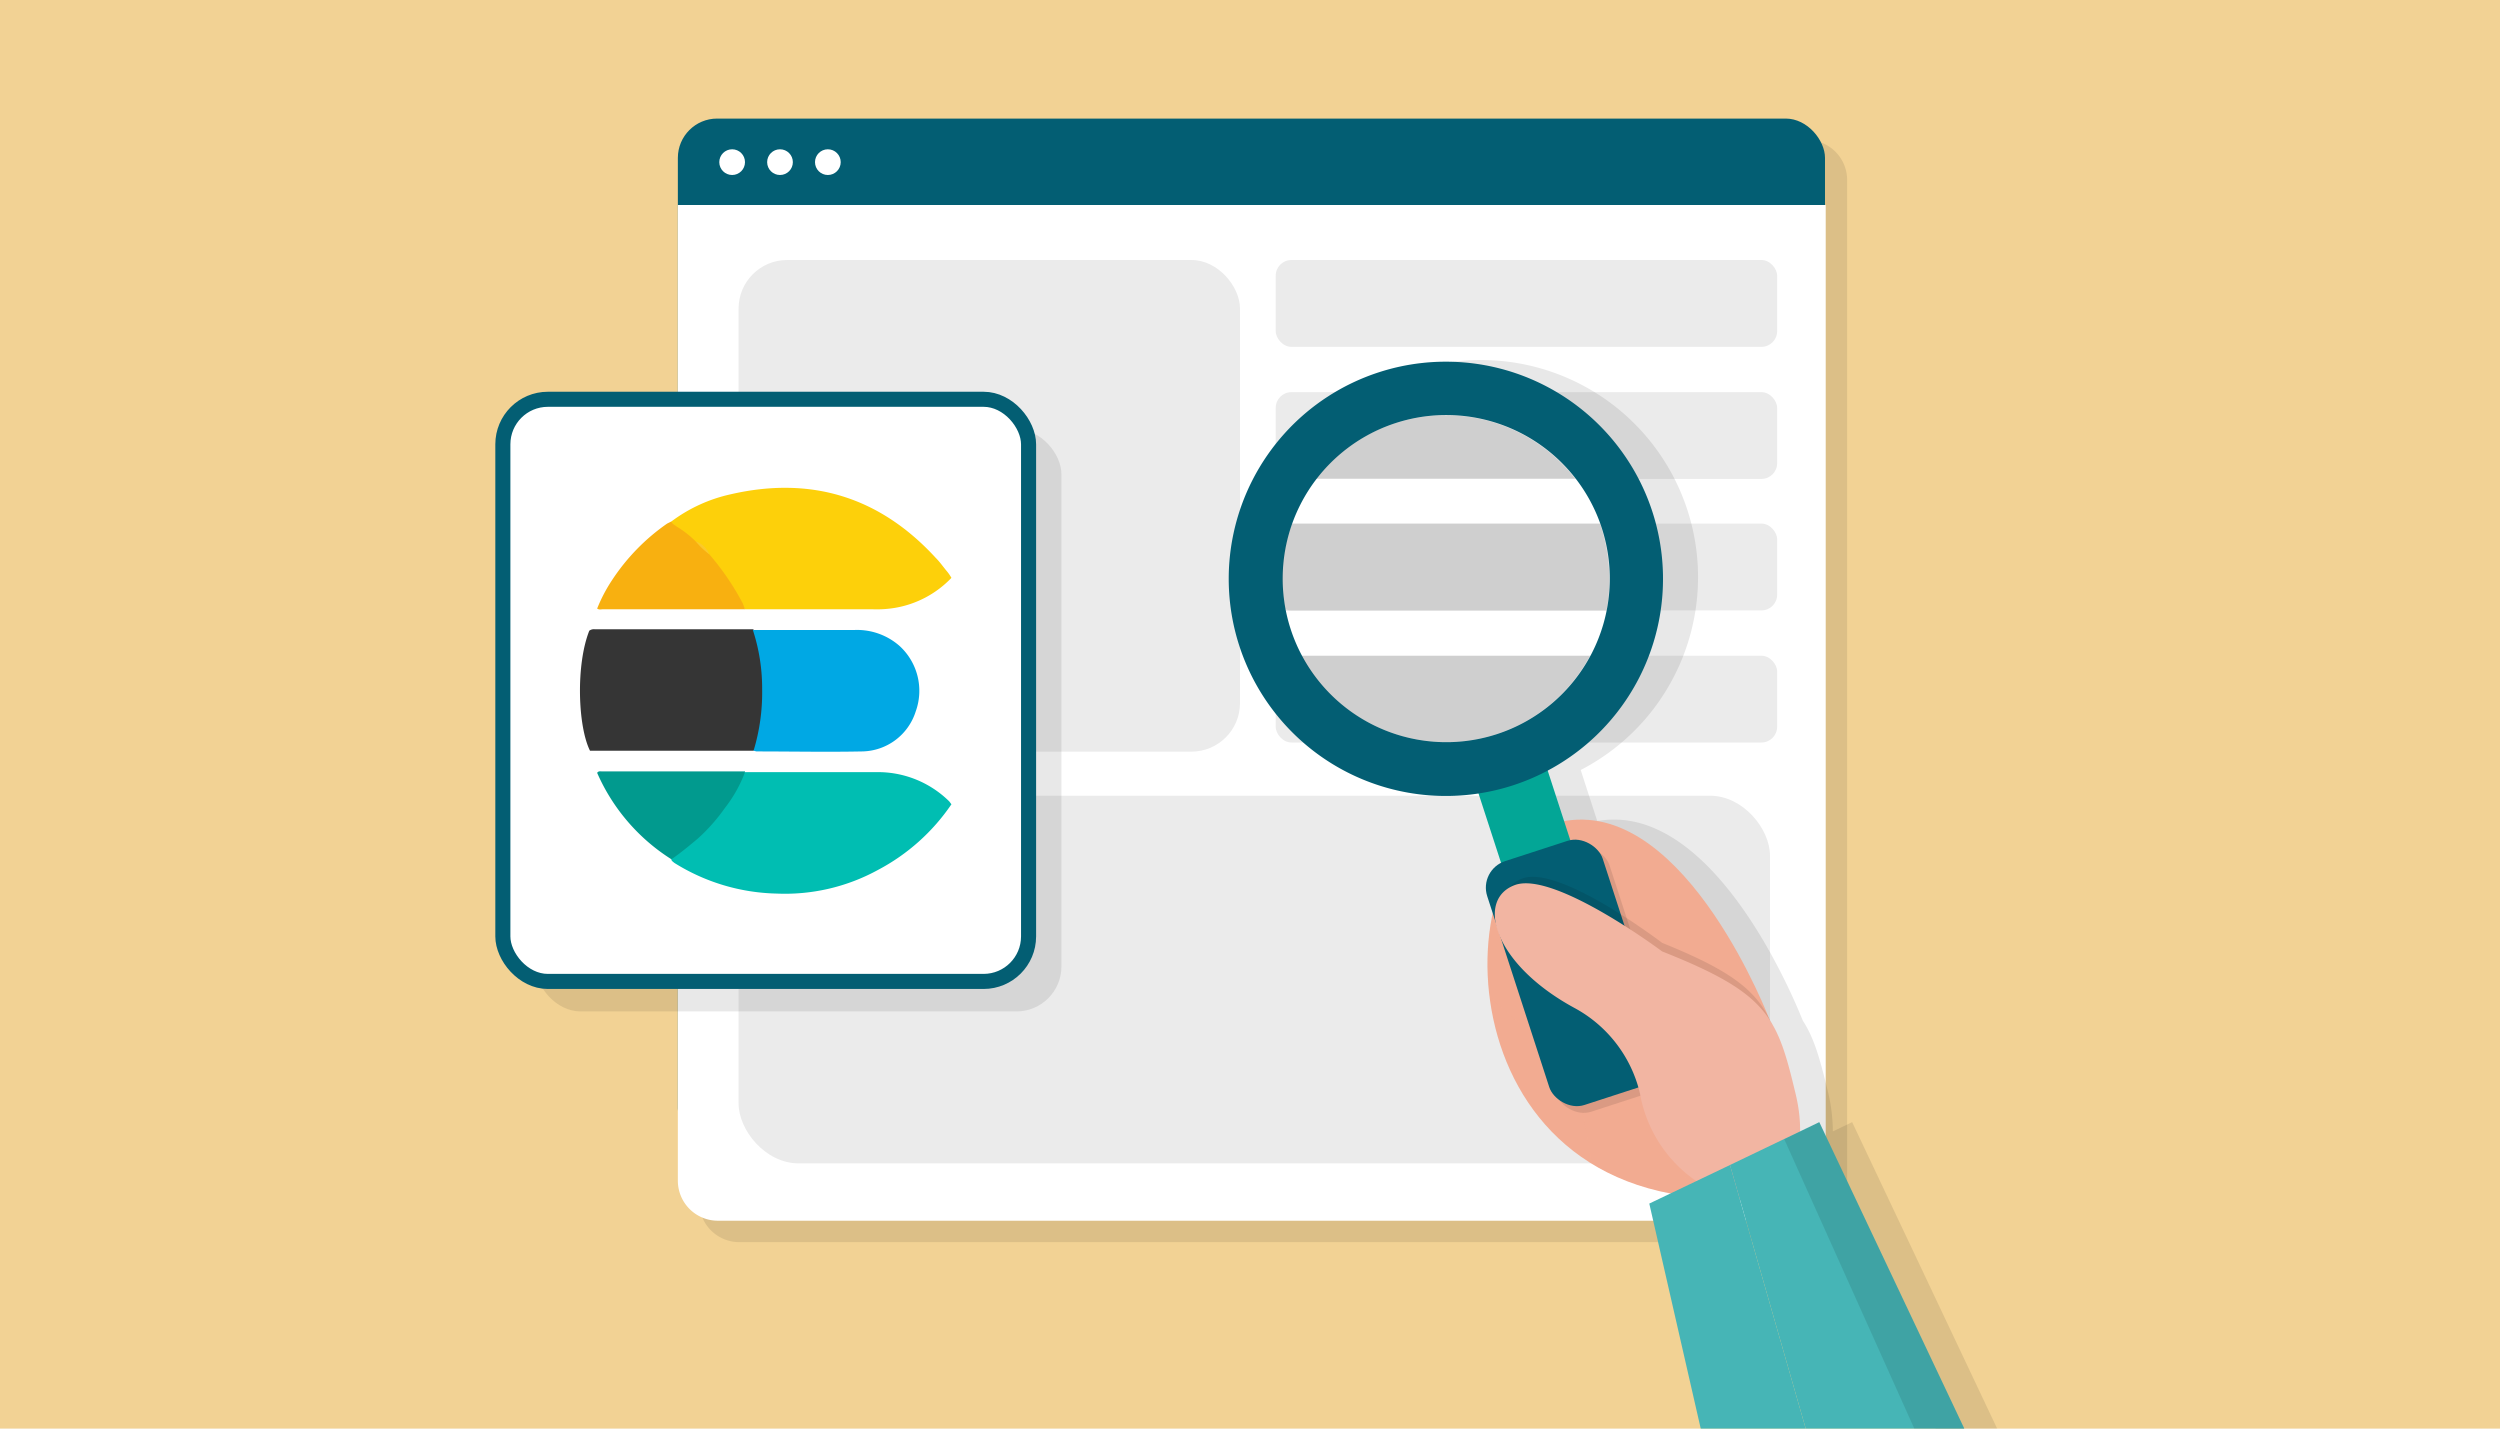 <svg xmlns="http://www.w3.org/2000/svg" width="350" height="200" viewBox="0 0 350 200"><rect width="350" height="200" fill="#f2d294"/><path d="M253,19.6H103.5a5.6,5.6,0,0,0-5.6,5.6V168.4a5.6,5.6,0,0,0,5.6,5.5H253a5.6,5.6,0,0,0,5.6-5.5V25.2A5.6,5.6,0,0,0,253,19.6Z" opacity="0.09" style="isolation:isolate"/><rect x="94.9" y="16.6" width="160.6" height="144.11" rx="5.5" fill="#035e73"/><path d="M255.6,28.7H94.9V165.4a5.6,5.6,0,0,0,5.6,5.5H250a5.6,5.6,0,0,0,5.6-5.5Z" fill="#fff"/><circle cx="115.9" cy="22.7" r="1.8" fill="#fff"/><circle cx="109.2" cy="22.7" r="1.8" fill="#fff"/><circle cx="102.5" cy="22.7" r="1.8" fill="#fff"/><rect x="103.4" y="36.4" width="70.2" height="68.83" rx="6.8" opacity="0.08"/><rect x="103.4" y="111.4" width="144.4" height="51.47" rx="8.4" opacity="0.08"/><rect x="178.6" y="36.4" width="70.2" height="12.16" rx="2.2" opacity="0.08"/><rect x="178.6" y="54.9" width="70.2" height="12.15" rx="2.2" opacity="0.08"/><rect x="178.6" y="73.3" width="70.2" height="12.16" rx="2.2" opacity="0.08"/><rect x="178.6" y="91.8" width="70.2" height="12.15" rx="2.2" opacity="0.08"/><path d="M198.6,55.2C218.3,50.4,228.8,74,228.8,74h0c5,16.9-15.8,31.6-15.8,31.6l4.9,11.8L271,200h8.6l-20.3-42.9-2.7,1.3a24.4,24.4,0,0,0-.6-5.2c-1.1-4.5-1.9-7.7-3.6-10.3-.2-.4-11.7-30.6-28.5-28h-.3l-2.3-7.1a30.4,30.4,0,0,0-23.7-55.8S178.9,60,198.6,55.2Zm15.5,47.6M228.8,74" opacity="0.09" style="isolation:isolate"/><path d="M247.8,142.9s-11.6-30.6-28.5-28S201,168.7,243,167.8Z" fill="#f2ab91"/><path d="M208.5,139.3c4.2,4.9,11.7,7.8,12.9,15.4.5,2.7,1,5.5,1.4,8.1a31.5,31.5,0,0,0,13.6,4.6L234,151.5l-24-25.3-.9.9A35.7,35.7,0,0,0,208.5,139.3Z" fill="#f2ab91" opacity="0.1" style="isolation:isolate"/><rect x="208.5" y="104.5" width="10.2" height="21.08" transform="translate(-25.1 71.5) rotate(-18)" fill="#03a696"/><path d="M193.1,52.1a30.4,30.4,0,1,1-19.6,38.3h0A30.4,30.4,0,0,1,193.1,52.1Zm16.4,50.7a22.9,22.9,0,1,0-28.8-14.7,22.9,22.9,0,0,0,28.8,14.7Z" fill="#035e73"/><rect x="213.1" y="119.4" width="17" height="35.9" rx="3.9" transform="translate(-31.6 75) rotate(-18)" opacity="0.1"/><rect x="212.1" y="118.4" width="17" height="35.9" rx="3.9" transform="translate(-31.3 74.7) rotate(-18)" fill="#035e73"/><path d="M232.7,132s-14.4-11-19.6-9-2.9,10.6,7.9,16.6a17.7,17.7,0,0,1,8.7,11.7,18.8,18.8,0,0,0,7.7,12c10,6.5,15.4-1.4,13-11.9S246.8,137.7,232.7,132Z" opacity="0.1"/><path d="M232.7,133.2s-15.1-11.3-20.6-9.3-3.1,11,8.3,17.2a18.4,18.4,0,0,1,9.2,12,18.8,18.8,0,0,0,8.1,12.4c10.5,6.7,16.3-1.4,13.7-12.3S247.6,139.1,232.7,133.2Z" fill="#f2b5a2"/><polygon points="275 200 252.8 200 242.2 163.1 242.2 163.1 254.7 157.1 275 200" fill="#46b5b6"/><polyline points="249.8 159.5 254.7 157.1 275 200 268 200" opacity="0.1"/><polygon points="252.8 200 238.1 200 230.9 168.5 242.2 163.1 252.8 200" fill="#46b5b6"/><polygon points="242.2 163.1 242.2 163.1 230.9 168.5 242.2 163.1" opacity="0.1" style="isolation:isolate"/><path d="M182.2,91.8h40.4a22.8,22.8,0,0,1-20.2,12.1A23,23,0,0,1,182.2,91.8Z" opacity="0.12"/><path d="M220.5,67H184.3a22.9,22.9,0,0,1,36.2,0Z" opacity="0.12"/><path d="M225.3,81a22.2,22.2,0,0,1-.4,4.5H180a22.2,22.2,0,0,1-.5-4.5,21.9,21.9,0,0,1,1.4-7.7H224A24.4,24.4,0,0,1,225.3,81Z" opacity="0.12"/><rect x="75" y="60.1" width="73.6" height="81.5" rx="6.3" opacity="0.09" style="isolation:isolate"/><rect x="70.4" y="55.9" width="73.6" height="81.5" rx="6.3" fill="#fff" stroke="#035e73" stroke-miterlimit="10" stroke-width="2.11"/><path d="M94,73a21.6,21.6,0,0,1,8.3-3.8c11.3-2.6,20.9.4,28.7,8.9.6.6,1,1.2,1.5,1.8a6.1,6.1,0,0,1,.7,1,14.2,14.2,0,0,1-7.9,4.2,15.6,15.6,0,0,1-3.1.2H104.3c-.7-.6-.9-1.5-1.4-2.2a52.2,52.2,0,0,0-3.8-5.4A3.3,3.3,0,0,0,97.3,76l-2.9-2.3C94.1,73.6,93.8,73.4,94,73Z" fill="#fdd00a"/><path d="M104.3,108.1h18.9a14.2,14.2,0,0,1,9.7,4.1l.3.4a28.5,28.5,0,0,1-10.3,9.2,27.1,27.1,0,0,1-14.2,3.3,28.1,28.1,0,0,1-14.3-4.3c-.1-.1-.3-.2-.4-.4s.5-.7.8-1a28.8,28.8,0,0,0,8.9-10.4A1.6,1.6,0,0,1,104.3,108.1Z" fill="#00beb2"/><path d="M105.5,105.1H82.6c-1.7-3.4-2-12-.1-16.8a1.1,1.1,0,0,1,.8-.2h22.1c.6.3.6.8.7,1.3a26.7,26.7,0,0,1,0,14.3A2,2,0,0,1,105.5,105.1Z" fill="#353535"/><path d="M105.5,105.1a27.9,27.9,0,0,0,1.2-8.6,26.2,26.2,0,0,0-1.3-8.3h14.2a9,9,0,0,1,6.3,2.2,8.5,8.5,0,0,1,2.3,9.2,8,8,0,0,1-7.5,5.6c-4.9.1-9.9,0-14.8,0Z" fill="#00a8e4"/><path d="M99.3,77.6a36.5,36.5,0,0,1,4.7,6.9l.3.8H84.4c-.3,0-.5.1-.8-.1a21.9,21.9,0,0,1,2.1-4,29,29,0,0,1,7.7-7.9L94,73c.1.4.5.5.7.7a13.9,13.9,0,0,1,2.7,2.1A10.7,10.7,0,0,1,99.3,77.6Z" fill="#f8b010"/><path d="M104.3,108.1a18.9,18.9,0,0,1-2.8,5,26,26,0,0,1-3.8,4.3c-1.2,1-2.4,2-3.7,2.9a27.2,27.2,0,0,1-10.4-12.1c.2-.3.5-.2.7-.2h20Z" fill="#019a8e"/><path d="M99.3,77.6a10.7,10.7,0,0,1-1.9-1.8A3.1,3.1,0,0,1,99.3,77.6Z" fill="#fbc92a"/></svg>